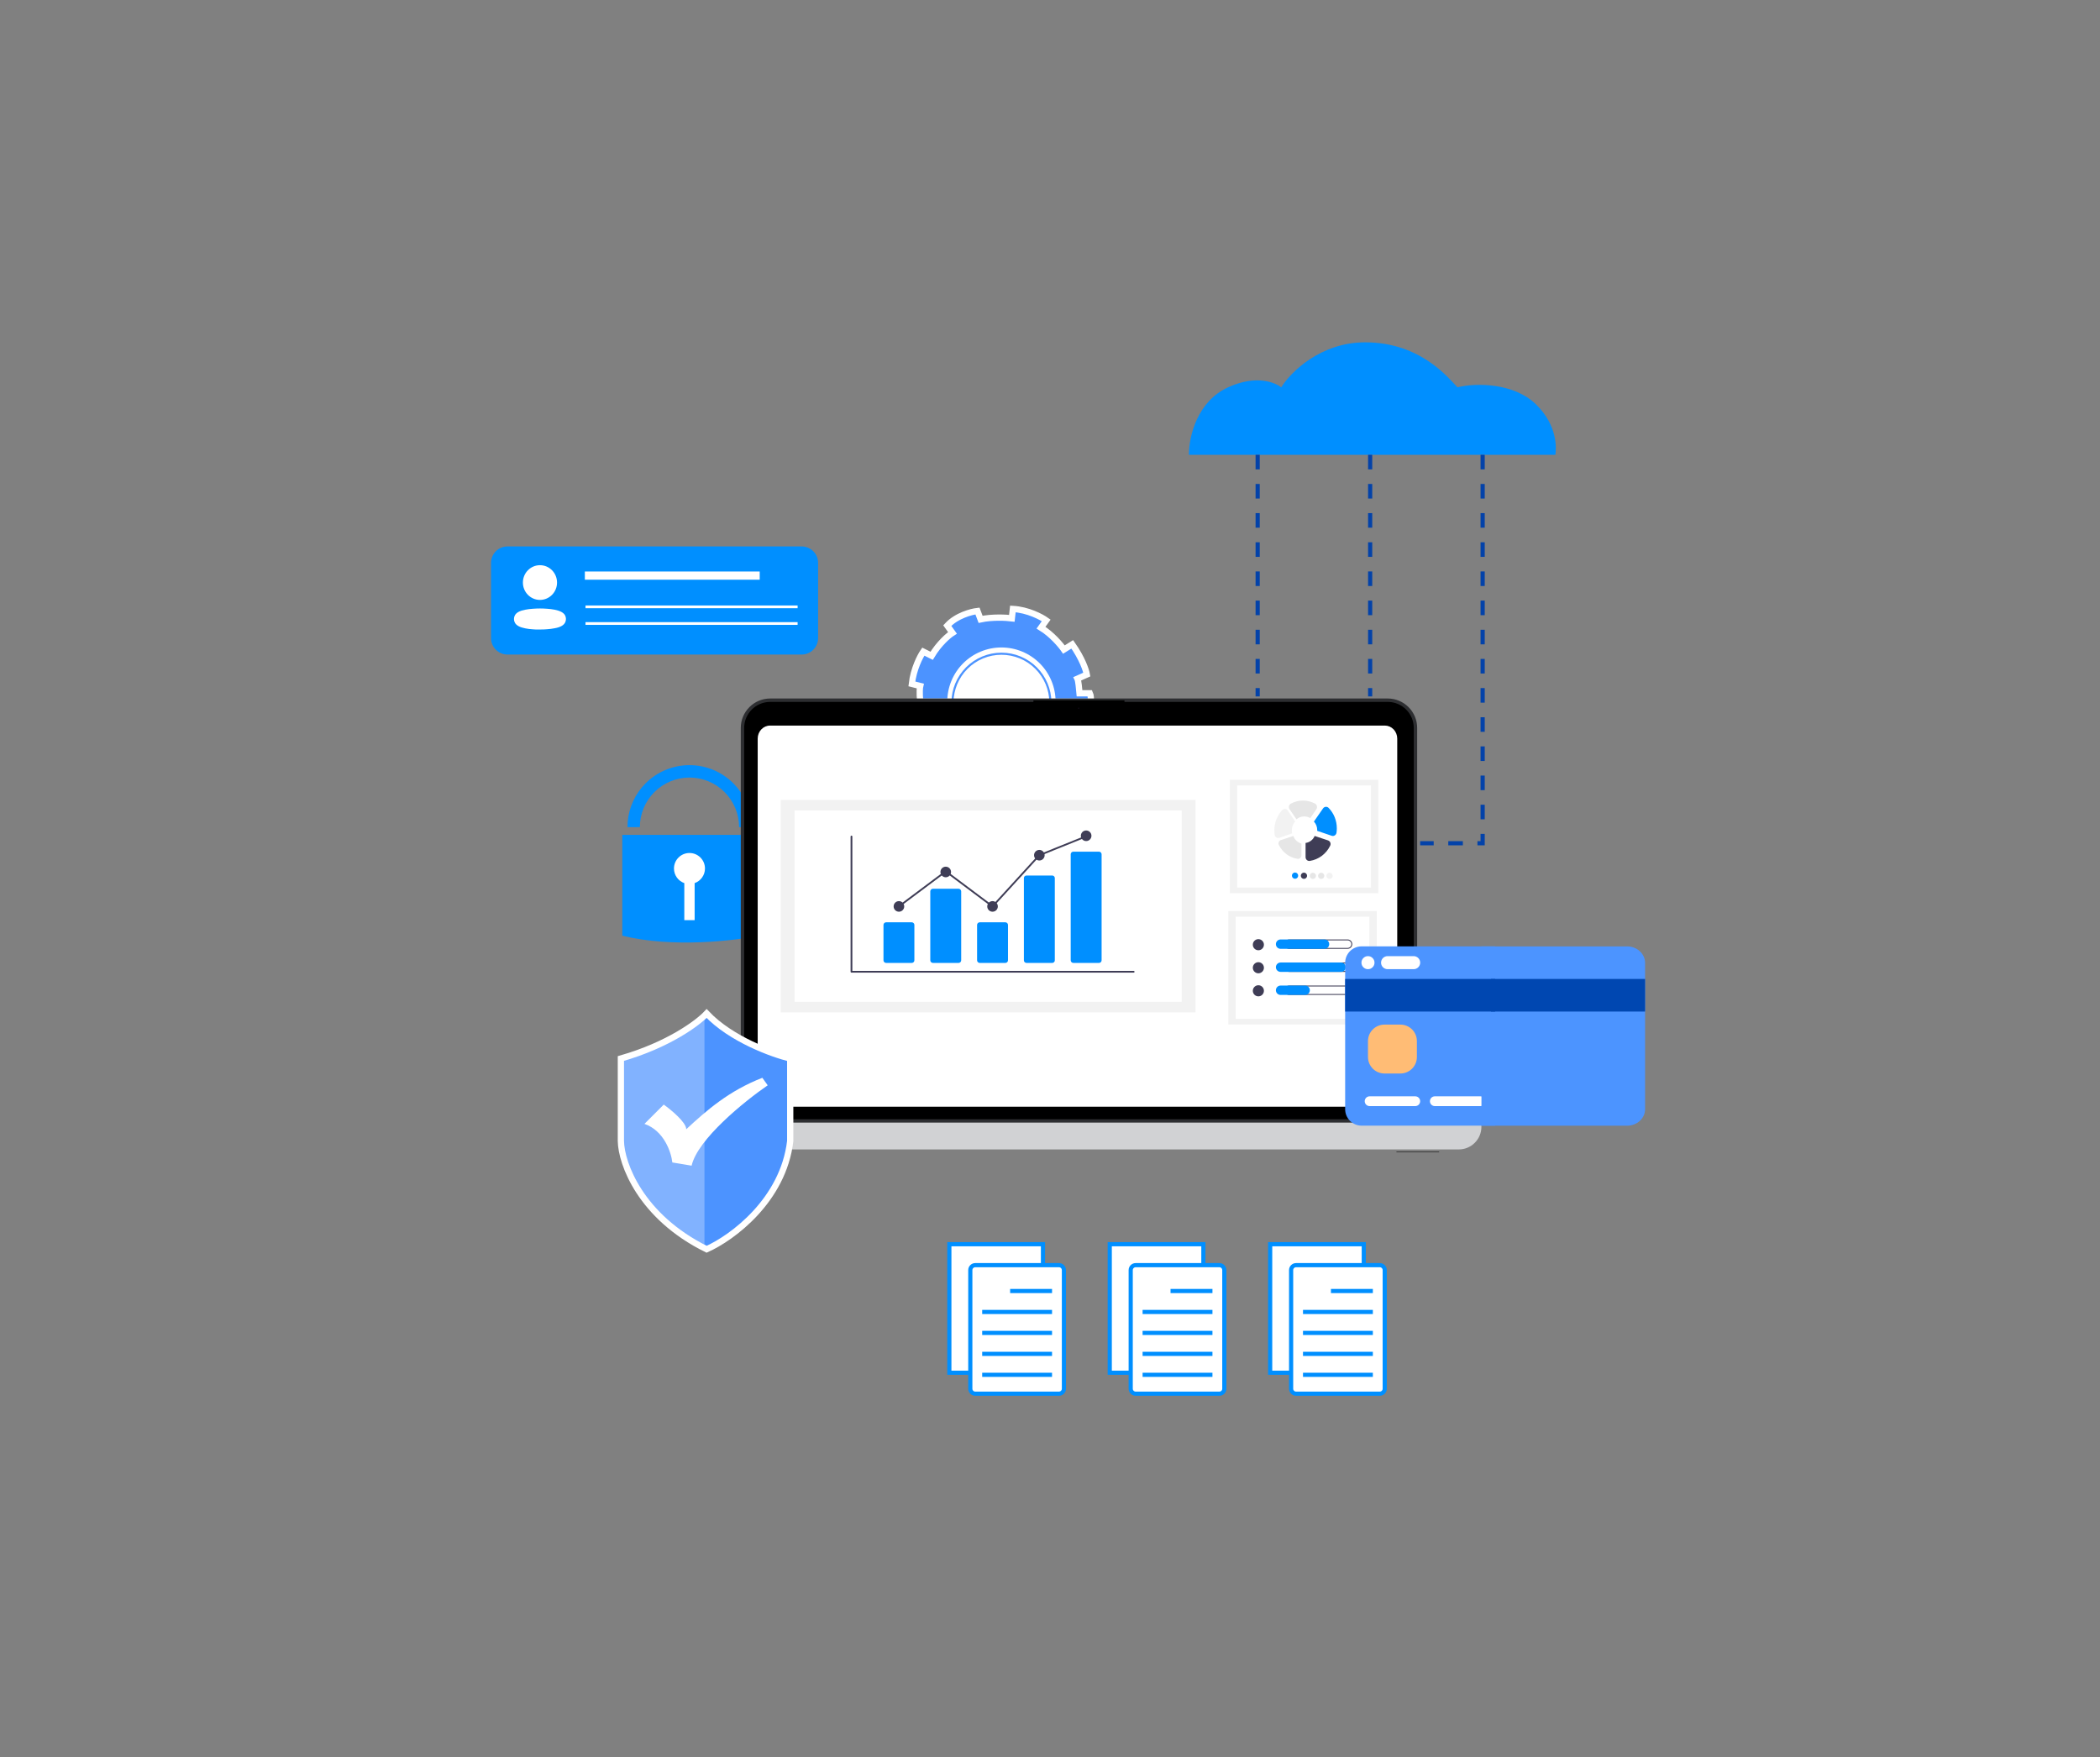 <?xml version="1.0" encoding="UTF-8" standalone="no"?>
<svg
   id="body_1"
   width="625"
   height="523"
   version="1.1"
   xmlns="http://www.w3.org/2000/svg"
   xmlns:svg="http://www.w3.org/2000/svg">
  <rect width="100%" height="100%" fill="#808080" stroke="none"/>
  <defs
     id="defs413" />
  <g
     id="g408"
     transform="translate(8.75,-0.27)">
    <g
       id="g693"
       transform="matrix(0.62,0,0,0.62,118.794,98.448)">
      <path
         d="M 261.246,189.32 231.564,160.361 H 193.67 l -33.472,-32.656"
         stroke="#000000"
         stroke-width="1"
         stroke-linecap="square"
         fill="none"
         stroke-opacity="0"
         id="path2" />
      <path
         d="m 363.527,350.751 29.683,28.959 h 37.893 l 33.472,32.655"
         stroke="#000000"
         stroke-width="1"
         stroke-linecap="square"
         fill="none"
         stroke-opacity="0"
         id="path4" />
      <path
         d="m 363.527,189.32 29.683,-28.959 h 37.893 l 33.472,-32.656"
         stroke="#000000"
         stroke-width="1"
         stroke-linecap="square"
         fill="none"
         stroke-opacity="0"
         id="path6" />
      <path
         d="M 261.246,350.751 231.564,379.71 H 193.67 l -33.472,32.655"
         stroke="#000000"
         stroke-width="1"
         stroke-linecap="square"
         fill="none"
         stroke-opacity="0"
         id="path8" />
      <path
         d="M 283.428,175.765 250.275,143.312 H 193.977 L 160.198,110.247 V 77.181"
         stroke="#000000"
         stroke-width="1"
         fill="none"
         stroke-opacity="0"
         id="path10" />
      <path
         d="m 341.346,364.306 33.153,32.453 h 56.298 l 33.778,33.065 v 33.066"
         stroke="#000000"
         stroke-width="1"
         fill="none"
         stroke-opacity="0"
         id="path12" />
      <path
         d="m 341.346,175.765 33.153,-32.453 h 56.298 l 33.778,-33.065 V 77.181"
         stroke="#000000"
         stroke-width="1"
         fill="none"
         stroke-opacity="0"
         id="path14" />
      <path
         d="m 283.428,364.306 -33.153,32.453 h -56.298 l -33.779,33.065 v 33.066"
         stroke="#000000"
         stroke-width="1"
         fill="none"
         stroke-opacity="0"
         id="path16" />
      <path
         d="m 213.187,55 v 51.14 l 17.868,17.869 h 28.959 l 30.807,30.807"
         stroke="#000000"
         stroke-width="1"
         fill="none"
         stroke-opacity="0"
         id="path18" />
      <path
         d="m 411.586,485.071 v -51.14 l -17.868,-17.869 h -28.959 l -30.808,-30.807"
         stroke="#000000"
         stroke-width="1"
         fill="none"
         stroke-opacity="0"
         id="path20" />
      <path
         d="m 411.586,55 v 51.14 l -17.868,17.869 h -28.959 l -30.808,30.807"
         stroke="#000000"
         stroke-width="1"
         fill="none"
         stroke-opacity="0"
         id="path22" />
      <path
         d="m 213.187,485.071 v -51.14 l 17.868,-17.869 h 28.959 l 30.807,-30.807"
         stroke="#000000"
         stroke-width="1"
         fill="none"
         stroke-opacity="0"
         id="path24" />
      <path
         d="m 235.368,56.232 v 43.305 l 18.485,17.078"
         stroke="#000000"
         stroke-width="1"
         fill="none"
         stroke-opacity="0"
         id="path26" />
      <path
         d="M 389.405,483.839 V 440.534 L 370.921,423.456"
         stroke="#000000"
         stroke-width="1"
         fill="none"
         stroke-opacity="0"
         id="path28" />
      <path
         d="M 389.405,56.232 V 99.537 L 370.921,116.615"
         stroke="#000000"
         stroke-width="1"
         fill="none"
         stroke-opacity="0"
         id="path30" />
      <path
         d="m 235.368,483.839 v -43.305 l 18.485,-17.078"
         stroke="#000000"
         stroke-width="1"
         fill="none"
         stroke-opacity="0"
         id="path32" />
      <path
         d="m 274.186,55 v 13.555 l -16.636,16.636 v 20.333 l 41.898,41.898"
         stroke="#000000"
         stroke-width="1"
         fill="none"
         stroke-opacity="0"
         id="path34" />
      <path
         d="M 350.588,485.071 V 471.516 L 367.224,454.88 V 434.547 L 325.326,392.649"
         stroke="#000000"
         stroke-width="1"
         fill="none"
         stroke-opacity="0"
         id="path36" />
      <path
         d="m 350.588,55 v 13.555 l 16.636,16.636 v 20.333 l -41.898,41.898"
         stroke="#000000"
         stroke-width="1"
         fill="none"
         stroke-opacity="0"
         id="path38" />
      <path
         d="M 274.186,485.071 V 471.516 L 257.55,454.88 v -20.333 l 41.898,-41.898"
         stroke="#000000"
         stroke-width="1"
         fill="none"
         stroke-opacity="0"
         id="path40" />
      <path
         d="m 165.128,56.232 13.767,13.555 V 106.14 l 29.411,28.959 h 36.921"
         stroke="#000000"
         stroke-width="1"
         fill="none"
         stroke-opacity="0"
         id="path42" />
      <path
         d="M 459.646,483.839 445.878,470.283 V 433.931 L 416.467,404.972 H 379.546"
         stroke="#000000"
         stroke-width="1"
         fill="none"
         stroke-opacity="0"
         id="path44" />
      <path
         d="M 459.646,56.232 445.878,69.787 V 106.14 l -29.411,28.959 h -36.921"
         stroke="#000000"
         stroke-width="1"
         fill="none"
         stroke-opacity="0"
         id="path46" />
      <path
         d="m 165.128,483.839 13.767,-13.556 v -36.352 l 29.411,-28.959 h 36.921"
         stroke="#000000"
         stroke-width="1"
         fill="none"
         stroke-opacity="0"
         id="path48" />
      <path
         d="m 197.167,56.232 v 50.524 l 20.949,20.949"
         stroke="#000000"
         stroke-width="1"
         fill="none"
         stroke-opacity="0"
         id="path50" />
      <path
         d="M 427.606,483.839 V 433.314 L 406.657,412.365"
         stroke="#000000"
         stroke-width="1"
         fill="none"
         stroke-opacity="0"
         id="path52" />
      <path
         d="m 427.606,56.232 v 50.524 l -20.949,20.949"
         stroke="#000000"
         stroke-width="1"
         fill="none"
         stroke-opacity="0"
         id="path54" />
      <path
         d="m 197.167,483.839 v -50.525 l 20.949,-20.949"
         stroke="#000000"
         stroke-width="1"
         fill="none"
         stroke-opacity="0"
         id="path56" />
      <path
         d="m 298.216,55 v 21.111 l -12.323,12.418 v 11.797 l 18.484,18.628 v 16.144"
         stroke="#000000"
         stroke-width="1"
         fill="none"
         stroke-opacity="0"
         id="path58" />
      <path
         d="m 302.626,490 v -19.826 l -14.269,-13.63 v -26.021 l 24.646,-24.162 v -28.5"
         stroke="#000000"
         stroke-width="1"
         fill="none"
         stroke-opacity="0"
         id="path60" />
      <path
         d="M 321,490.5 V 447 l 9,-13 v -31 l -9,-6 v -19.139"
         stroke="#000000"
         stroke-width="1"
         fill="none"
         stroke-opacity="0"
         id="path62" />
      <path
         d="m 330.255,55 v 55.154 l -18.484,18.591 v 33.465"
         stroke="#000000"
         stroke-width="1"
         fill="none"
         stroke-opacity="0"
         id="path64" />
      <path
         d="m 102.28,55 32.028,31.424 v 39.434 l 33.284,32.656"
         stroke="#000000"
         stroke-width="1"
         fill="none"
         stroke-opacity="0"
         id="path66" />
      <path
         d="M 522.493,485.071 490.465,453.647 V 414.214 L 457.182,381.558"
         stroke="#000000"
         stroke-width="1"
         fill="none"
         stroke-opacity="0"
         id="path68" />
      <path
         d="m 522.493,55 -32.028,31.424 v 39.434 l -33.283,32.656"
         stroke="#000000"
         stroke-width="1"
         fill="none"
         stroke-opacity="0"
         id="path70" />
      <path
         d="m 102.28,485.071 32.028,-31.424 v -39.433 l 33.284,-32.656"
         stroke="#000000"
         stroke-width="1"
         fill="none"
         stroke-opacity="0"
         id="path72" />
      <path
         d="M 144.179,158.513 87.493,101.827 V 55"
         stroke="#000000"
         stroke-width="1"
         fill="none"
         stroke-opacity="0"
         id="path74" />
      <path
         d="m 480.595,381.558 56.685,56.686 v 46.827"
         stroke="#000000"
         stroke-width="1"
         fill="none"
         stroke-opacity="0"
         id="path76" />
      <path
         d="M 480.595,158.513 537.28,101.827 V 55"
         stroke="#000000"
         stroke-width="1"
         fill="none"
         stroke-opacity="0"
         id="path78" />
      <path
         d="m 144.179,381.558 -56.686,56.686 v 46.827"
         stroke="#000000"
         stroke-width="1"
         fill="none"
         stroke-opacity="0"
         id="path80" />
      <path
         d="M 183.612,169.603 H 113.824 L 60.383,117.847"
         stroke="#000000"
         stroke-width="1"
         fill="none"
         stroke-opacity="0"
         id="path82" />
      <path
         d="m 441.161,370.467 h 69.788 l 53.442,51.757"
         stroke="#000000"
         stroke-width="1"
         fill="none"
         stroke-opacity="0"
         id="path84" />
      <path
         d="m 441.161,169.603 h 69.788 l 53.442,-51.756"
         stroke="#000000"
         stroke-width="1"
         fill="none"
         stroke-opacity="0"
         id="path86" />
      <path
         d="M 183.612,370.467 H 113.824 L 60.383,422.224"
         stroke="#000000"
         stroke-width="1"
         fill="none"
         stroke-opacity="0"
         id="path88" />
      <path
         d="M 242.762,199.178 223.933,180.861 H 91.504 L 40.666,131.402"
         stroke="#000000"
         stroke-width="1"
         fill="none"
         stroke-opacity="0"
         id="path90" />
      <path
         d="m 382.011,340.892 18.829,18.318 h 132.43 l 50.837,49.459"
         stroke="#000000"
         stroke-width="1"
         fill="none"
         stroke-opacity="0"
         id="path92" />
      <path
         d="m 382.011,199.178 18.829,-18.317 h 132.43 l 50.837,-49.459"
         stroke="#000000"
         stroke-width="1"
         fill="none"
         stroke-opacity="0"
         id="path94" />
      <path
         d="M 242.762,340.892 223.933,359.21 H 91.504 L 40.666,408.669"
         stroke="#000000"
         stroke-width="1"
         fill="none"
         stroke-opacity="0"
         id="path96" />
      <path
         d="m 224.277,210.269 -3.162,-3.174 H 207.203 L 189.497,189.32 h -13.279"
         stroke="#000000"
         stroke-width="1"
         fill="none"
         stroke-opacity="0"
         id="path98" />
      <path
         d="m 400.496,329.802 3.162,3.174 h 13.912 l 17.706,17.775 h 13.28"
         stroke="#000000"
         stroke-width="1"
         fill="none"
         stroke-opacity="0"
         id="path100" />
      <path
         d="m 400.496,210.269 3.162,-3.174 h 13.912 l 17.706,-17.775 h 13.28"
         stroke="#000000"
         stroke-width="1"
         fill="none"
         stroke-opacity="0"
         id="path102" />
      <path
         d="m 224.277,329.802 -3.162,3.174 h -13.912 l -17.706,17.775 h -13.279"
         stroke="#000000"
         stroke-width="1"
         fill="none"
         stroke-opacity="0"
         id="path104" />
      <path
         d="m 105.978,186.856 h 51.171 l 33.699,33.271 h 12.481"
         stroke="#000000"
         stroke-width="1"
         fill="none"
         stroke-opacity="0"
         id="path106" />
      <path
         d="M 518.796,353.215 H 467.624 L 433.926,319.943 H 421.445"
         stroke="#000000"
         stroke-width="1"
         fill="none"
         stroke-opacity="0"
         id="path108" />
      <path
         d="m 518.796,186.856 h -51.172 l -33.698,33.271 h -12.481"
         stroke="#000000"
         stroke-width="1"
         fill="none"
         stroke-opacity="0"
         id="path110" />
      <path
         d="m 105.978,353.215 h 51.171 l 33.699,-33.272 h 12.481"
         stroke="#000000"
         stroke-width="1"
         fill="none"
         stroke-opacity="0"
         id="path112" />
      <path
         d="M 215.652,236.147 H 188.105 L 148.664,197.089 H 82.302 L 20.949,136.331"
         stroke="#000000"
         stroke-width="1"
         fill="none"
         stroke-opacity="0"
         id="path114" />
      <path
         d="m 409.122,303.924 h 27.546 l 39.441,39.058 h 66.362 l 61.353,60.757"
         stroke="#000000"
         stroke-width="1"
         fill="none"
         stroke-opacity="0"
         id="path116" />
      <path
         d="m 409.122,236.147 h 27.546 l 39.441,-39.058 h 66.362 l 61.353,-60.758"
         stroke="#000000"
         stroke-width="1"
         fill="none"
         stroke-opacity="0"
         id="path118" />
      <path
         d="m 215.652,303.924 h -27.547 l -39.441,39.058 H 82.302 l -61.353,60.757"
         stroke="#000000"
         stroke-width="1"
         fill="none"
         stroke-opacity="0"
         id="path120" />
      <path
         d="M 215.651,252.167 H 167.425 L 124.836,210.269 H 25.878"
         stroke="#000000"
         stroke-width="1"
         fill="none"
         stroke-opacity="0"
         id="path122" />
      <path
         d="m 409.122,287.904 h 48.226 l 42.59,41.898 h 98.958"
         stroke="#000000"
         stroke-width="1"
         fill="none"
         stroke-opacity="0"
         id="path124" />
      <path
         d="m 409.122,252.167 h 48.226 l 42.59,-41.898 h 98.958"
         stroke="#000000"
         stroke-width="1"
         fill="none"
         stroke-opacity="0"
         id="path126" />
      <path
         d="m 215.651,287.904 h -48.226 l -42.589,41.898 H 25.878"
         stroke="#000000"
         stroke-width="1"
         fill="none"
         stroke-opacity="0"
         id="path128" />
      <path
         d="M 215.652,263.258 H 160.485 L 142.932,246.006 H 72.093 L 50.778,225.057 H 0"
         stroke="#000000"
         stroke-width="1"
         fill="none"
         stroke-opacity="0"
         id="path130" />
      <path
         d="m 409.122,276.813 h 55.167 l 17.553,17.252 h 70.839 l 21.314,20.949 h 50.778"
         stroke="#000000"
         stroke-width="1"
         fill="none"
         stroke-opacity="0"
         id="path132" />
      <path
         d="m 409.122,263.258 h 55.167 l 17.553,-17.252 h 70.839 l 21.314,-20.949 h 50.778"
         stroke="#000000"
         stroke-width="1"
         fill="none"
         stroke-opacity="0"
         id="path134" />
      <path
         d="m 215.652,276.813 h -55.167 l -17.553,17.252 H 72.093 L 50.778,315.014 H 0"
         stroke="#000000"
         stroke-width="1"
         fill="none"
         stroke-opacity="0"
         id="path136" />
      <path
         d="M 139.25,257.096 H 69.558 L 49.646,237.38 H 13.556"
         stroke="#000000"
         stroke-width="1"
         fill="none"
         stroke-opacity="0"
         id="path138" />
      <path
         d="m 485.524,282.975 h 69.691 l 19.912,19.716 h 36.091"
         stroke="#000000"
         stroke-width="1"
         fill="none"
         stroke-opacity="0"
         id="path140" />
      <path
         d="m 485.524,257.096 h 69.691 l 19.912,-19.716 h 36.091"
         stroke="#000000"
         stroke-width="1"
         fill="none"
         stroke-opacity="0"
         id="path142" />
      <path
         d="M 139.25,282.975 H 69.558 L 49.646,302.691 H 13.556"
         stroke="#000000"
         stroke-width="1"
         fill="none"
         stroke-opacity="0"
         id="path144" />
      <path
         d="M 215.652,270.652 H 18.484"
         stroke="#000000"
         stroke-width="1"
         fill="none"
         stroke-opacity="0"
         id="path146" />
      <path
         d="M 409.122,269.419 H 606.289"
         stroke="#000000"
         stroke-width="1"
         fill="none"
         stroke-opacity="0"
         id="path148" />
      <g
         id="g154">
        <path
           d="m 311.5,167.5 c 0.4,0.8 0.833,5 1,7 v 0 h 5 c 0.4,0.8 0.5,3 0.5,4 v 0 h -5 -77 c -0.4,-4.4 -0.167,-6.833 0,-7.5 v 0 l -4,-1 c 0.8,-7.2 4,-13.333 5.5,-15.5 v 0 l 4,2 c 3.6,-6 8.167,-9.833 10,-11 v 0 L 249,142 c 4.4,-4.8 11.5,-6.667 14.5,-7 v 0 l 1.5,4 c 5.6,-1.2 12.333,-0.833 15,-0.5 v 0 l 0.5,-4.5 c 7.2,0.4 13.667,3.833 16,5.5 v 0 L 294,143 c 5.2,3.2 9.5,8.333 11,10.5 v 0 l 4,-2.5 c 4.8,6.8 6.667,12.5 7,14.5 v 0 z"
           stroke="none"
           fill="#4c93ff"
           fill-rule="nonzero"
           id="path150" />
        <path
           d="m 311.5,167.5 c 0.4,0.8 0.833,5 1,7 v 0 h 5 c 0.4,0.8 0.5,3 0.5,4 v 0 h -5 -77 c -0.4,-4.4 -0.167,-6.833 0,-7.5 v 0 l -4,-1 c 0.8,-7.2 4,-13.333 5.5,-15.5 v 0 l 4,2 c 3.6,-6 8.167,-9.833 10,-11 v 0 L 249,142 c 4.4,-4.8 11.5,-6.667 14.5,-7 v 0 l 1.5,4 c 5.6,-1.2 12.333,-0.833 15,-0.5 v 0 l 0.5,-4.5 c 7.2,0.4 13.667,3.833 16,5.5 v 0 L 294,143 c 5.2,3.2 9.5,8.333 11,10.5 v 0 l 4,-2.5 c 4.8,6.8 6.667,12.5 7,14.5 v 0 z"
           stroke="#ffffff"
           stroke-width="3"
           fill="none"
           id="path152" />
      </g>
      <path
         d="m 301,178.5 c 0,-3.414 -0.673,-6.795 -1.979,-9.95 -1.307,-3.154 -3.222,-6.02 -5.636,-8.435 -2.415,-2.414 -5.281,-4.329 -8.435,-5.636 -3.155,-1.306 -6.536,-1.979 -9.95,-1.979 -3.414,0 -6.795,0.673 -9.95,1.979 -3.154,1.307 -6.02,3.222 -8.435,5.636 -2.414,2.415 -4.329,5.281 -5.636,8.435 -1.306,3.155 -1.979,6.536 -1.979,9.95 v 0 h 26 z"
         stroke="none"
         fill="#ffffff"
         fill-rule="nonzero"
         id="path156" />
      <path
         d="m 298.495,178.5 c -0.062,-2.916 -0.667,-5.796 -1.784,-8.493 -1.181,-2.851 -2.912,-5.442 -5.094,-7.624 -2.182,-2.182 -4.773,-3.913 -7.624,-5.094 -2.851,-1.181 -5.907,-1.789 -8.993,-1.789 -3.086,0 -6.142,0.608 -8.993,1.789 -2.851,1.181 -5.442,2.912 -7.624,5.094 -2.182,2.182 -3.913,4.773 -5.094,7.624 -1.117,2.697 -1.722,5.577 -1.784,8.493 v 0 H 275 Z"
         stroke="#4c93ff"
         stroke-width="1"
         fill="none"
         id="path158" />
      <g
         id="g166">
        <path
           d="M 158.745,242.493 H 93 v 48.378 c 23.817,5.954 53.754,2.481 65.745,0 v 0 z"
           stroke="none"
           fill="#008fff"
           fill-rule="nonzero"
           id="path160" />
        <path
           d="m 154.919,236.29 c -0.584,-6.987 -3.62,-13.575 -8.616,-18.57 -5.583,-5.583 -13.155,-8.72 -21.051,-8.72 -7.896,0 -15.469,3.137 -21.052,8.72 -4.995,4.995 -8.032,11.583 -8.616,18.57 -0.069,0.822 -0.103,1.65 -0.103,2.481 v 0 h 5.955 c 0,-6.316 2.509,-12.374 6.976,-16.841 4.466,-4.466 10.524,-6.976 16.841,-6.976 6.316,0 12.374,2.51 16.841,6.976 4.466,4.467 6.976,10.525 6.976,16.841 v 0 h 5.954 c 0,-0.831 -0.035,-1.659 -0.104,-2.481 z"
           stroke="none"
           fill="#008fff"
           fill-rule="nonzero"
           id="path162" />
        <path
           d="m 127.733,265.638 c 2.891,-1.022 4.962,-3.779 4.962,-7.019 0,-4.111 -3.332,-7.443 -7.443,-7.443 -4.11,0 -7.442,3.332 -7.442,7.443 0,3.24 2.071,5.997 4.962,7.019 v 0 17.79 h 4.961 z"
           stroke="none"
           fill="#ffffff"
           fill-rule="nonzero"
           id="path164" />
      </g>
      <path
         d="m 149.711,191.793 c 0,-8.261 6.698,-14.958 14.959,-14.958 v 0 h 295.107 c 8.261,0 14.958,6.697 14.958,14.958 v 0 188.037 H 149.711 Z"
         stroke="#000000"
         stroke-width="1.632"
         fill="none"
         stroke-opacity="0"
         id="path168" />
      <path
         d="m 164.02,177.818 h 296.405 c 7.36,0 13.326,5.967 13.326,13.327 v 0 188.685 H 150.694 V 191.145 c 0,-7.36 5.966,-13.327 13.326,-13.327 z"
         stroke="#2d2e31"
         stroke-width="1.632"
         fill="#000000"
         fill-rule="nonzero"
         id="path170" />
      <path
         d="m 290.349,177.895 v 3.275 h 3.833 c 0.901,0 1.632,0.731 1.632,1.632 v 0 2.239 c 0,0.822 0.719,1.488 1.607,1.488 v 0 h 30.218 c 0.888,0 1.608,-0.666 1.608,-1.488 v 0 -2.239 c 0,-0.901 0.73,-1.632 1.632,-1.632 v 0 h 3.19 v -3.275 z"
         stroke="none"
         fill="#000000"
         fill-rule="nonzero"
         id="path172" />
      <path
         transform="rotate(180,312.082,181.947)"
         d="m 310.601,181.947 c 0,-0.758 0.663,-1.372 1.481,-1.372 0.818,0 1.481,0.614 1.481,1.372 0,0.758 -0.663,1.372 -1.481,1.372 -0.818,0 -1.481,-0.614 -1.481,-1.372"
         stroke="none"
         fill="none"
         id="path174" />
      <path
         d="m 311.245,181.915 c 0,-0.411 0.36,-0.744 0.804,-0.744 0.444,0 0.804,0.333 0.804,0.744 0,0.411 -0.36,0.744 -0.804,0.744 -0.444,0 -0.804,-0.333 -0.804,-0.744"
         stroke="none"
         fill="none"
         id="path176" />
      <g
         id="g180">
        <path
           d="m 312.05,181.468 c -0.128,0 -0.251,0.063 -0.341,0.175 -0.091,0.111 -0.142,0.263 -0.142,0.421 0,0.158 0.051,0.309 0.142,0.421 0.09,0.112 0.213,0.174 0.341,0.174 v 0 -0.595 z"
           stroke="none"
           fill="none"
           id="path178" />
      </g>
      <g
         id="g184">
        <path
           d="m 311.885,181.617 c 0,-0.082 0.072,-0.149 0.161,-0.149 0.089,0 0.161,0.067 0.161,0.149 0,0.082 -0.072,0.149 -0.161,0.149 -0.089,0 -0.161,-0.067 -0.161,-0.149"
           stroke="none"
           fill="#50326d"
           fill-rule="nonzero"
           id="path182" />
      </g>
      <g
         id="g188">
        <path
           d="m 312.209,182.659 c 0.17,0 0.334,-0.063 0.454,-0.174 0.121,-0.112 0.189,-0.264 0.189,-0.421 0,-0.158 -0.068,-0.31 -0.189,-0.422 -0.12,-0.111 -0.284,-0.174 -0.454,-0.174 v 0 0.596 z"
           stroke="none"
           fill="none"
           id="path186" />
      </g>
      <g
         id="g192">
        <path
           d="m 311.886,182.213 c 0,-0.082 0.144,-0.149 0.321,-0.149 0.178,0 0.321,0.067 0.321,0.149 0,0.082 -0.144,0.149 -0.321,0.149 -0.178,0 -0.321,-0.067 -0.321,-0.149"
           stroke="none"
           fill="none"
           id="path190" />
      </g>
      <path
         d="m 150.83,372.93 h 322.759 v 7.715 H 150.83 Z"
         stroke="none"
         fill="none"
         id="path194" />
      <g
         id="g200">
        <path
           d="m 119,380.645 h 386.41 v 1.98 c 0,6.009 -4.87,10.879 -10.879,10.879 v 0 H 129.879 c -6.008,0 -10.879,-4.87 -10.879,-10.879 v 0 z"
           stroke="none"
           fill="#d1d2d4"
           fill-rule="nonzero"
           id="path196" />
        <path
           d="m 119,380.645 h 386.41 v 1.98 c 0,6.009 -4.87,10.879 -10.879,10.879 v 0 H 129.879 c -6.008,0 -10.879,-4.87 -10.879,-10.879 v 0 z"
           stroke="none"
           fill="none"
           id="path198" />
      </g>
      <path
         d="m 282.31,380.646 h 29.897 v 4.5 H 286.81 c -2.485,0 -4.5,-2.015 -4.5,-4.5 z"
         stroke="none"
         fill="none"
         id="path202" />
      <path
         d="m 282.31,380.646 h 29.897 v 4.5 H 286.81 c -2.485,0 -4.5,-2.015 -4.5,-4.5 z"
         stroke="none"
         fill="none"
         id="path204" />
      <path
         d="m 342.102,380.646 h -29.897 v 4.5 h 25.396 c 2.486,0 4.501,-2.015 4.501,-4.5 z"
         stroke="none"
         fill="none"
         id="path206" />
      <path
         d="m 342.102,380.646 h -29.897 v 4.5 h 25.396 c 2.486,0 4.501,-2.015 4.501,-4.5 z"
         stroke="none"
         fill="none"
         id="path208" />
      <path
         d="m 464.58,394.469 -0.965,-0.964 h 22.343 l -0.965,0.964 z"
         stroke="none"
         fill="none"
         id="path210" />
      <path
         d="m 464.579,394.63 c 0,-0.089 0.072,-0.161 0.161,-0.161 v 0 h 20.253 c 0.089,0 0.161,0.072 0.161,0.161 0,0.089 -0.072,0.161 -0.161,0.161 v 0 h -20.253 c -0.089,0 -0.161,-0.072 -0.161,-0.161 z"
         stroke="none"
         fill="#2a2a2a"
         fill-rule="nonzero"
         id="path212" />
      <path
         d="m 464.901,394.791 h 19.932 l -0.33,0.486 c -0.203,0.299 -0.54,0.478 -0.901,0.478 v 0 h -17.47 c -0.361,0 -0.698,-0.179 -0.901,-0.478 v 0 z"
         stroke="none"
         fill="none"
         id="path214" />
      <path
         d="m 139.252,394.469 -0.965,-0.964 h 22.342 l -0.964,0.964 z"
         stroke="none"
         fill="none"
         id="path216" />
      <path
         d="m 139.251,394.63 c 0,-0.089 0.072,-0.161 0.161,-0.161 v 0 h 19.931 c 0.089,0 0.161,0.072 0.161,0.161 0,0.089 -0.072,0.161 -0.161,0.161 v 0 h -19.931 c -0.089,0 -0.161,-0.072 -0.161,-0.161 z"
         stroke="none"
         fill="#2a2a2a"
         fill-rule="nonzero"
         id="path218" />
      <path
         d="m 139.573,394.791 h 19.61 l -0.32,0.48 c -0.202,0.302 -0.541,0.484 -0.905,0.484 v 0 h -17.16 c -0.363,0 -0.703,-0.182 -0.905,-0.484 v 0 z"
         stroke="none"
         fill="none"
         id="path220" />
      <path
         d="m 119,380.645 h 386.41 v 1.98 c 0,6.009 -4.87,10.879 -10.879,10.879 v 0 H 129.879 c -6.008,0 -10.879,-4.87 -10.879,-10.879 v 0 z"
         stroke="none"
         fill="none"
         id="path222" />
      <g
         id="g238">
        <path
           d="m 250,439 h 44.942 v 56.001 c 0,3.151 -2.555,5.706 -5.706,5.706 v 0 H 250 Z"
           stroke="#008fff"
           stroke-width="2"
           fill="#ffffff"
           fill-rule="nonzero"
           id="path224" />
        <path
           d="m 260.058,451.437 c 0,-1.313 1.065,-2.378 2.378,-2.378 v 0 h 40.186 c 1.313,0 2.378,1.065 2.378,2.378 v 0 56.951 c 0,1.313 -1.065,2.378 -2.378,2.378 v 0 h -40.186 c -1.313,0 -2.378,-1.065 -2.378,-2.378 v 0 z"
           stroke="#008fff"
           stroke-width="2"
           fill="#ffffff"
           fill-rule="nonzero"
           id="path226" />
        <path
           d="m 279.177,461.471 h 20.118"
           stroke="#008fff"
           stroke-width="2"
           fill="none"
           id="path228" />
        <path
           d="m 265.765,471.53 h 33.53"
           stroke="#008fff"
           stroke-width="2"
           fill="none"
           id="path230" />
        <path
           d="m 265.765,481.589 h 33.53"
           stroke="#008fff"
           stroke-width="2"
           fill="none"
           id="path232" />
        <path
           d="m 265.765,491.648 h 33.53"
           stroke="#008fff"
           stroke-width="2"
           fill="none"
           id="path234" />
        <path
           d="m 265.765,501.707 h 33.53"
           stroke="#008fff"
           stroke-width="2"
           fill="none"
           id="path236" />
      </g>
      <g
         id="g254">
        <path
           d="m 327,439 h 44.942 v 56.001 c 0,3.151 -2.555,5.706 -5.706,5.706 v 0 H 327 Z"
           stroke="#008fff"
           stroke-width="2"
           fill="#ffffff"
           fill-rule="nonzero"
           id="path240" />
        <path
           d="m 337.058,451.437 c 0,-1.313 1.065,-2.378 2.378,-2.378 v 0 h 40.186 c 1.313,0 2.378,1.065 2.378,2.378 v 0 56.951 c 0,1.313 -1.065,2.378 -2.378,2.378 v 0 h -40.186 c -1.313,0 -2.378,-1.065 -2.378,-2.378 v 0 z"
           stroke="#008fff"
           stroke-width="2"
           fill="#ffffff"
           fill-rule="nonzero"
           id="path242" />
        <path
           d="m 356.177,461.471 h 20.118"
           stroke="#008fff"
           stroke-width="2"
           fill="none"
           id="path244" />
        <path
           d="m 342.765,471.53 h 33.53"
           stroke="#008fff"
           stroke-width="2"
           fill="none"
           id="path246" />
        <path
           d="m 342.765,481.589 h 33.53"
           stroke="#008fff"
           stroke-width="2"
           fill="none"
           id="path248" />
        <path
           d="m 342.765,491.648 h 33.53"
           stroke="#008fff"
           stroke-width="2"
           fill="none"
           id="path250" />
        <path
           d="m 342.765,501.707 h 33.53"
           stroke="#008fff"
           stroke-width="2"
           fill="none"
           id="path252" />
      </g>
      <g
         id="g270">
        <path
           d="m 404,439 h 44.942 v 56.001 c 0,3.151 -2.555,5.706 -5.706,5.706 v 0 H 404 Z"
           stroke="#008fff"
           stroke-width="2"
           fill="#ffffff"
           fill-rule="nonzero"
           id="path256" />
        <path
           d="m 414.058,451.437 c 0,-1.313 1.065,-2.378 2.378,-2.378 v 0 h 40.186 c 1.313,0 2.378,1.065 2.378,2.378 v 0 56.951 c 0,1.313 -1.065,2.378 -2.378,2.378 v 0 h -40.186 c -1.313,0 -2.378,-1.065 -2.378,-2.378 v 0 z"
           stroke="#008fff"
           stroke-width="2"
           fill="#ffffff"
           fill-rule="nonzero"
           id="path258" />
        <path
           d="m 433.177,461.471 h 20.118"
           stroke="#008fff"
           stroke-width="2"
           fill="none"
           id="path260" />
        <path
           d="m 419.765,471.53 h 33.53"
           stroke="#008fff"
           stroke-width="2"
           fill="none"
           id="path262" />
        <path
           d="m 419.765,481.589 h 33.53"
           stroke="#008fff"
           stroke-width="2"
           fill="none"
           id="path264" />
        <path
           d="m 419.765,491.648 h 33.53"
           stroke="#008fff"
           stroke-width="2"
           fill="none"
           id="path266" />
        <path
           d="m 419.765,501.707 h 33.53"
           stroke="#008fff"
           stroke-width="2"
           fill="none"
           id="path268" />
      </g>
      <g
         id="g286">
        <path
           d="m 365,60 h 175.922 c 0.447,-3.15 1.127,-14.094 -9.401,-24.3 C 521,25.5 502.873,25.35 493.92,27.6 489.891,23.55 476.462,6 449.604,6 428.117,6 413.793,20.4 409.316,27.6 407.078,25.8 398.041,21.093 383.801,27.6 369.029,34.35 365,51 365,60 Z"
           stroke="none"
           fill="#008fff"
           fill-rule="nonzero"
           id="path272" />
        <g
           id="g276">
          <path
             d="M 398,60 V 176"
             stroke="#0342a9"
             stroke-width="2"
             stroke-dasharray="7, 7"
             fill="none"
             id="path274" />
        </g>
        <g
           id="g280">
          <path
             d="M 452,60 V 176"
             stroke="#0342a9"
             stroke-width="2"
             stroke-dasharray="7, 7"
             fill="none"
             id="path278" />
        </g>
        <g
           id="g284">
          <path
             d="M 506,60 V 246.5 H 476"
             stroke="#0342a9"
             stroke-width="2"
             stroke-dasharray="7, 7"
             fill="none"
             id="path282" />
        </g>
      </g>
      <g
         id="g298">
        <path
           d="M 30,111.883 C 30,107.529 33.529,104 37.883,104 v 0 h 141.234 c 4.354,0 7.883,3.529 7.883,7.883 v 0 36.13 c 0,4.354 -3.529,7.883 -7.883,7.883 v 0 H 37.883 C 33.529,155.895 30,152.366 30,148.013 v 0 z"
           stroke="none"
           fill="#008fff"
           fill-rule="nonzero"
           id="path288" />
        <path
           d="m 50.124,133.917 c 2.246,-0.179 4.503,-0.179 6.749,0 1.223,0.071 2.44,0.222 3.644,0.453 2.605,0.522 4.306,1.374 5.035,2.747 0.547,1.072 0.547,2.348 0,3.42 -0.729,1.373 -2.362,2.28 -5.061,2.747 -1.203,0.24 -2.42,0.396 -3.644,0.467 -1.134,0.123 -2.268,0.123 -3.415,0.123 v 0 h -2.065 c -0.432,-0.054 -0.85,-0.082 -1.255,-0.082 -1.224,-0.062 -2.442,-0.214 -3.644,-0.453 -2.605,-0.495 -4.306,-1.374 -5.035,-2.747 -0.281,-0.532 -0.43,-1.126 -0.432,-1.731 -0.006,-0.607 0.138,-1.207 0.418,-1.744 0.715,-1.373 2.416,-2.266 5.048,-2.747 1.208,-0.234 2.43,-0.386 3.658,-0.453 z M 53.485,113 c 4.525,0 8.193,3.732 8.193,8.337 0,4.604 -3.668,8.336 -8.193,8.336 -4.525,0 -8.193,-3.732 -8.193,-8.336 0,-4.605 3.668,-8.337 8.193,-8.337 z"
           stroke="none"
           fill="#ffffff"
           fill-rule="nonzero"
           id="path290" />
        <path
           d="m 77,118 h 80"
           stroke="#ffffff"
           stroke-width="3.941"
           stroke-linecap="square"
           fill="none"
           id="path292" />
        <path
           d="M 76,133 H 176.506"
           stroke="#ffffff"
           stroke-width="1.314"
           stroke-linecap="square"
           fill="none"
           id="path294" />
        <path
           d="M 76,141 H 176.506"
           stroke="#ffffff"
           stroke-width="1.314"
           stroke-linecap="square"
           fill="none"
           id="path296" />
      </g>
      <path
         d="M 459.074,373 H 163.926 c -1.571,-0.002 -3.078,-0.66 -4.188,-1.831 -1.111,-1.17 -1.736,-2.757 -1.738,-4.412 v 0 -170.513 c 0.002,-1.656 0.627,-3.243 1.738,-4.413 1.11,-1.171 2.617,-1.829 4.188,-1.831 v 0 h 295.148 c 1.571,0.002 3.078,0.66 4.188,1.831 1.111,1.17 1.736,2.757 1.738,4.413 v 0 170.513 c -0.002,1.655 -0.627,3.242 -1.738,4.412 -1.11,1.171 -2.617,1.829 -4.188,1.831 z"
         stroke="none"
         fill="#ffffff"
         fill-rule="nonzero"
         id="path300" />
      <path
         d="m 455.923,216.04 h -71.262 v 54.442 h 71.262 z"
         stroke="none"
         fill="#f2f2f2"
         fill-rule="nonzero"
         id="path302" />
      <path
         d="m 452.382,218.745 h -64.18 v 49.032 h 64.18 z"
         stroke="none"
         fill="#ffffff"
         fill-rule="nonzero"
         id="path304" />
      <path
         d="m 414.39,240.387 c -0.002,-1.621 0.574,-3.182 1.61,-4.36 v 0 l -3.554,-5.258 c -0.146,-0.217 -0.334,-0.397 -0.551,-0.529 -0.217,-0.131 -0.458,-0.211 -0.706,-0.233 -0.248,-0.023 -0.498,0.012 -0.732,0.103 -0.234,0.091 -0.448,0.234 -0.626,0.422 -1.217,1.275 -2.183,2.801 -2.842,4.486 -0.658,1.685 -0.994,3.496 -0.989,5.323 0,0.69 0.048,1.38 0.143,2.062 0.038,0.27 0.129,0.528 0.269,0.756 0.14,0.228 0.324,0.42 0.54,0.563 0.213,0.142 0.453,0.233 0.702,0.265 0.249,0.032 0.502,0.005 0.74,-0.078 v 0 l 6.137,-2.144 c -0.094,-0.452 -0.141,-0.914 -0.141,-1.378 z"
         stroke="none"
         fill="#f2f2f2"
         fill-rule="nonzero"
         id="path306" />
      <path
         d="m 415.13,243 -6.002,1.985 c -0.222,0.073 -0.426,0.194 -0.599,0.354 -0.172,0.161 -0.308,0.357 -0.399,0.576 -0.092,0.218 -0.136,0.455 -0.129,0.692 0.006,0.238 0.062,0.471 0.165,0.685 0.855,1.765 2.115,3.294 3.673,4.459 1.559,1.164 3.37,1.929 5.281,2.23 0.233,0.036 0.471,0.021 0.697,-0.045 0.226,-0.066 0.436,-0.181 0.615,-0.337 0.178,-0.156 0.321,-0.349 0.419,-0.566 0.098,-0.217 0.149,-0.454 0.149,-0.693 v 0 -5.706 c -0.889,-0.235 -1.707,-0.689 -2.382,-1.323 -0.675,-0.634 -1.186,-1.428 -1.488,-2.311 z"
         stroke="none"
         fill="#e6e6e6"
         fill-rule="nonzero"
         id="path308" />
      <path
         d="m 432.86,246.154 c -0.099,-0.241 -0.248,-0.457 -0.436,-0.634 -0.189,-0.176 -0.412,-0.31 -0.655,-0.391 v 0 L 425.354,243 c -0.375,0.9 -0.974,1.683 -1.738,2.272 -0.764,0.588 -1.666,0.962 -2.616,1.082 v 0 6.828 c 0,0.262 0.056,0.521 0.163,0.76 0.107,0.238 0.264,0.449 0.458,0.62 0.195,0.171 0.424,0.296 0.67,0.368 0.247,0.072 0.506,0.089 0.76,0.049 2.084,-0.33 4.06,-1.167 5.76,-2.442 1.7,-1.275 3.075,-2.95 4.007,-4.882 0.112,-0.233 0.174,-0.487 0.181,-0.746 0.008,-0.259 -0.04,-0.516 -0.139,-0.755 z"
         stroke="none"
         fill="#3f3d56"
         fill-rule="nonzero"
         id="path310" />
      <path
         d="m 432.068,229.532 c -0.182,-0.188 -0.401,-0.331 -0.642,-0.422 -0.24,-0.091 -0.496,-0.126 -0.751,-0.103 -0.255,0.022 -0.502,0.102 -0.724,0.233 -0.223,0.132 -0.416,0.312 -0.566,0.529 v 0 L 425,236.092 c 0.504,0.53 0.904,1.158 1.177,1.85 0.272,0.692 0.412,1.433 0.411,2.181 0,0.14 -0.006,0.277 -0.015,0.414 v 0 l 6.97,2.373 c 0.246,0.083 0.507,0.109 0.764,0.076 0.257,-0.033 0.504,-0.124 0.724,-0.268 0.22,-0.143 0.408,-0.335 0.55,-0.562 0.141,-0.227 0.234,-0.483 0.272,-0.752 0.098,-0.682 0.147,-1.372 0.147,-2.062 0.005,-1.828 -0.34,-3.638 -1.015,-5.323 -0.676,-1.686 -1.667,-3.211 -2.917,-4.487 z"
         stroke="none"
         fill="#008fff"
         fill-rule="nonzero"
         id="path312" />
      <path
         d="m 420.342,233.619 c 1.021,-0.001 2.025,0.278 2.914,0.81 v 0 l 2.911,-4.242 c 0.148,-0.216 0.25,-0.463 0.299,-0.725 0.05,-0.262 0.045,-0.532 -0.014,-0.792 -0.057,-0.255 -0.166,-0.493 -0.319,-0.699 -0.152,-0.206 -0.345,-0.375 -0.565,-0.494 -1.798,-0.968 -3.785,-1.474 -5.801,-1.477 -2.016,-0.003 -4.004,0.497 -5.804,1.459 -0.227,0.121 -0.426,0.293 -0.584,0.504 -0.158,0.211 -0.271,0.456 -0.331,0.717 -0.058,0.258 -0.064,0.527 -0.015,0.787 0.049,0.26 0.151,0.506 0.298,0.721 v 0 l 3.302,4.812 c 1.051,-0.895 2.36,-1.382 3.709,-1.381 z"
         stroke="none"
         fill="#e6e6e6"
         fill-rule="nonzero"
         id="path314" />
      <path
         d="m 417.445,262.068 c -0.003,0.296 -0.094,0.584 -0.262,0.829 -0.167,0.244 -0.403,0.433 -0.678,0.544 -0.275,0.11 -0.576,0.136 -0.866,0.075 -0.29,-0.061 -0.555,-0.207 -0.762,-0.418 -0.207,-0.212 -0.347,-0.48 -0.401,-0.771 -0.055,-0.292 -0.022,-0.592 0.095,-0.865 0.116,-0.272 0.311,-0.504 0.559,-0.665 0.248,-0.162 0.538,-0.247 0.834,-0.243 0.397,0.004 0.776,0.167 1.054,0.45 0.277,0.284 0.431,0.667 0.427,1.064 z"
         stroke="none"
         fill="#008fff"
         fill-rule="nonzero"
         id="path316" />
      <path
         d="m 421.722,262.116 c -0.003,0.296 -0.094,0.584 -0.261,0.829 -0.168,0.244 -0.404,0.433 -0.679,0.544 -0.274,0.11 -0.576,0.136 -0.866,0.075 -0.289,-0.061 -0.555,-0.207 -0.762,-0.418 -0.207,-0.212 -0.346,-0.48 -0.401,-0.772 -0.054,-0.291 -0.021,-0.591 0.095,-0.864 0.116,-0.272 0.311,-0.504 0.559,-0.665 0.248,-0.162 0.539,-0.247 0.835,-0.243 0.397,0.004 0.776,0.167 1.053,0.45 0.278,0.284 0.431,0.667 0.427,1.064 z"
         stroke="none"
         fill="#3f3d56"
         fill-rule="nonzero"
         id="path318" />
      <path
         d="m 426.001,262.164 c -0.004,0.296 -0.095,0.584 -0.262,0.829 -0.167,0.244 -0.403,0.433 -0.678,0.544 -0.275,0.11 -0.577,0.136 -0.866,0.075 -0.29,-0.061 -0.555,-0.207 -0.762,-0.418 -0.207,-0.212 -0.347,-0.48 -0.402,-0.772 -0.054,-0.291 -0.021,-0.591 0.095,-0.864 0.117,-0.272 0.311,-0.504 0.559,-0.665 0.248,-0.162 0.539,-0.247 0.835,-0.243 0.397,0.004 0.776,0.167 1.053,0.45 0.278,0.284 0.432,0.667 0.428,1.064 z"
         stroke="none"
         fill="#e6e6e6"
         fill-rule="nonzero"
         id="path320" />
      <path
         d="m 429.995,262.164 c -0.004,0.296 -0.095,0.584 -0.262,0.829 -0.167,0.244 -0.403,0.433 -0.678,0.544 -0.275,0.11 -0.576,0.136 -0.866,0.075 -0.29,-0.061 -0.555,-0.207 -0.762,-0.418 -0.207,-0.212 -0.347,-0.48 -0.401,-0.772 -0.055,-0.291 -0.022,-0.591 0.094,-0.864 0.117,-0.272 0.311,-0.504 0.559,-0.665 0.249,-0.162 0.539,-0.247 0.835,-0.243 0.397,0.004 0.776,0.167 1.054,0.45 0.277,0.284 0.431,0.667 0.427,1.064 z"
         stroke="none"
         fill="#e6e6e6"
         fill-rule="nonzero"
         id="path322" />
      <path
         d="m 433.995,262.164 c -0.004,0.296 -0.095,0.584 -0.262,0.829 -0.167,0.244 -0.403,0.433 -0.678,0.544 -0.275,0.11 -0.576,0.136 -0.866,0.075 -0.29,-0.061 -0.555,-0.207 -0.762,-0.418 -0.207,-0.212 -0.347,-0.48 -0.401,-0.772 -0.055,-0.291 -0.022,-0.591 0.094,-0.864 0.117,-0.272 0.311,-0.504 0.559,-0.665 0.249,-0.162 0.539,-0.247 0.835,-0.243 0.397,0.004 0.776,0.167 1.054,0.45 0.277,0.284 0.431,0.667 0.427,1.064 z"
         stroke="none"
         fill="#f2f2f2"
         fill-rule="nonzero"
         id="path324" />
      <path
         d="m 455.174,279.05 h -71.262 v 54.443 h 71.262 z"
         stroke="none"
         fill="#f2f2f2"
         fill-rule="nonzero"
         id="path326" />
      <path
         d="m 451.633,281.756 h -64.18 v 49.032 h 64.18 z"
         stroke="none"
         fill="#ffffff"
         fill-rule="nonzero"
         id="path328" />
      <path
         d="m 398.343,297.871 c 1.471,0 2.664,-1.193 2.664,-2.665 0,-1.472 -1.193,-2.665 -2.664,-2.665 -1.472,0 -2.665,1.193 -2.665,2.665 0,1.472 1.193,2.665 2.665,2.665 z"
         stroke="none"
         fill="#3f3d56"
         fill-rule="nonzero"
         id="path330" />
      <path
         d="m 441.158,293.132 c 0.237,0 0.473,0.047 0.692,0.137 0.22,0.091 0.42,0.224 0.588,0.392 0.168,0.168 0.301,0.367 0.392,0.586 0.091,0.22 0.138,0.455 0.138,0.693 0,0.237 -0.047,0.473 -0.138,0.692 -0.091,0.219 -0.224,0.419 -0.392,0.587 -0.168,0.168 -0.368,0.301 -0.588,0.391 -0.219,0.091 -0.455,0.137 -0.692,0.137 v 0 h -28.027 c -0.479,0 -0.939,-0.19 -1.278,-0.529 -0.339,-0.339 -0.529,-0.799 -0.529,-1.278 0,-0.48 0.19,-0.939 0.529,-1.278 0.339,-0.339 0.799,-0.53 1.278,-0.53 v 0 z m 0,-0.442 h -28.027 c -0.296,-10e-4 -0.589,0.057 -0.862,0.17 -0.273,0.113 -0.522,0.279 -0.731,0.488 -0.209,0.209 -0.375,0.457 -0.488,0.73 -0.114,0.273 -0.172,0.566 -0.172,0.862 0,0.295 0.058,0.588 0.172,0.861 0.113,0.274 0.279,0.522 0.488,0.731 0.209,0.209 0.458,0.374 0.731,0.487 0.273,0.113 0.566,0.171 0.862,0.171 v 0 h 28.027 c 0.296,0 0.589,-0.058 0.862,-0.171 0.273,-0.113 0.522,-0.278 0.731,-0.487 0.209,-0.209 0.375,-0.457 0.488,-0.731 0.114,-0.273 0.172,-0.566 0.172,-0.861 0,-0.296 -0.058,-0.589 -0.172,-0.862 -0.113,-0.273 -0.279,-0.521 -0.488,-0.73 -0.209,-0.209 -0.458,-0.375 -0.731,-0.488 -0.273,-0.113 -0.566,-0.171 -0.862,-0.17 z"
         stroke="none"
         fill="#3f3d56"
         fill-rule="nonzero"
         id="path332" />
      <path
         d="m 430.099,297.19 h -21.098 c -0.597,0 -1.169,-0.237 -1.591,-0.659 -0.422,-0.422 -0.659,-0.995 -0.659,-1.591 0,-0.597 0.237,-1.169 0.659,-1.591 0.422,-0.422 0.994,-0.659 1.591,-0.659 v 0 h 21.098 c 0.597,0 1.169,0.237 1.591,0.659 0.422,0.422 0.659,0.994 0.659,1.591 0,0.596 -0.237,1.169 -0.659,1.591 -0.422,0.422 -0.994,0.659 -1.591,0.659 z"
         stroke="none"
         fill="#008fff"
         fill-rule="nonzero"
         id="path334" />
      <path
         d="m 398.343,308.937 c 1.471,0 2.664,-1.194 2.664,-2.665 0,-1.472 -1.193,-2.665 -2.664,-2.665 -1.472,0 -2.665,1.193 -2.665,2.665 0,1.471 1.193,2.665 2.665,2.665 z"
         stroke="none"
         fill="#3f3d56"
         fill-rule="nonzero"
         id="path336" />
      <path
         d="m 441.157,304.198 c 0.238,0 0.473,0.046 0.693,0.137 0.22,0.09 0.419,0.223 0.587,0.391 0.168,0.168 0.302,0.367 0.393,0.587 0.091,0.219 0.138,0.455 0.138,0.692 0,0.238 -0.047,0.473 -0.138,0.692 -0.091,0.22 -0.225,0.419 -0.393,0.587 -0.168,0.168 -0.367,0.301 -0.587,0.392 -0.22,0.09 -0.455,0.137 -0.693,0.136 v 0 h -28.026 c -0.48,0 -0.939,-0.19 -1.278,-0.529 -0.339,-0.339 -0.529,-0.798 -0.529,-1.278 0,-0.479 0.19,-0.939 0.529,-1.278 0.339,-0.339 0.798,-0.529 1.278,-0.529 v 0 z m 0,-0.443 h -28.026 c -0.597,0 -1.169,0.237 -1.591,0.659 -0.422,0.422 -0.659,0.995 -0.659,1.591 0,0.597 0.237,1.169 0.659,1.591 0.422,0.422 0.994,0.659 1.591,0.659 v 0 h 28.026 c 0.597,0 1.169,-0.237 1.591,-0.659 0.422,-0.422 0.659,-0.994 0.659,-1.591 0,-0.596 -0.237,-1.169 -0.659,-1.591 -0.422,-0.422 -0.994,-0.659 -1.591,-0.659 z"
         stroke="none"
         fill="#3f3d56"
         fill-rule="nonzero"
         id="path338" />
      <path
         d="m 438.066,308.255 h -29.065 c -0.597,0 -1.169,-0.237 -1.591,-0.659 -0.422,-0.422 -0.659,-0.994 -0.659,-1.591 0,-0.596 0.237,-1.169 0.659,-1.591 0.422,-0.422 0.994,-0.659 1.591,-0.659 v 0 h 29.065 c 0.597,0 1.169,0.237 1.591,0.659 0.422,0.422 0.659,0.995 0.659,1.591 0,0.597 -0.237,1.169 -0.659,1.591 -0.422,0.422 -0.994,0.659 -1.591,0.659 z"
         stroke="none"
         fill="#008fff"
         fill-rule="nonzero"
         id="path340" />
      <path
         d="m 398.343,320.002 c 1.471,0 2.664,-1.193 2.664,-2.665 0,-1.471 -1.193,-2.665 -2.664,-2.665 -1.472,0 -2.665,1.194 -2.665,2.665 0,1.472 1.193,2.665 2.665,2.665 z"
         stroke="none"
         fill="#3f3d56"
         fill-rule="nonzero"
         id="path342" />
      <path
         d="m 441.157,315.264 c 0.238,-0.001 0.473,0.046 0.693,0.136 0.22,0.091 0.419,0.224 0.587,0.392 0.168,0.168 0.302,0.367 0.393,0.587 0.091,0.219 0.138,0.454 0.138,0.692 0,0.237 -0.047,0.473 -0.138,0.692 -0.091,0.22 -0.225,0.419 -0.393,0.587 -0.168,0.168 -0.367,0.301 -0.587,0.391 -0.22,0.091 -0.455,0.137 -0.693,0.137 v 0 h -28.026 c -0.48,0 -0.939,-0.19 -1.278,-0.529 -0.339,-0.339 -0.529,-0.799 -0.529,-1.278 0,-0.479 0.19,-0.939 0.529,-1.278 0.339,-0.339 0.798,-0.529 1.278,-0.529 v 0 z m 0,-0.443 h -28.026 c -0.597,0 -1.169,0.237 -1.591,0.659 -0.422,0.422 -0.659,0.994 -0.659,1.591 0,0.597 0.237,1.169 0.659,1.591 0.422,0.422 0.994,0.659 1.591,0.659 v 0 h 28.026 c 0.597,0 1.169,-0.237 1.591,-0.659 0.422,-0.422 0.659,-0.994 0.659,-1.591 0,-0.597 -0.237,-1.169 -0.659,-1.591 -0.422,-0.422 -0.994,-0.659 -1.591,-0.659 z"
         stroke="none"
         fill="#3f3d56"
         fill-rule="nonzero"
         id="path344" />
      <path
         d="m 420.805,319.321 h -11.803 c -0.296,0 -0.588,-0.058 -0.862,-0.171 -0.273,-0.112 -0.522,-0.278 -0.731,-0.487 -0.209,-0.209 -0.375,-0.457 -0.488,-0.73 -0.114,-0.274 -0.172,-0.566 -0.172,-0.862 0,-0.296 0.058,-0.589 0.172,-0.862 0.113,-0.273 0.279,-0.521 0.488,-0.73 0.209,-0.209 0.458,-0.375 0.731,-0.488 0.274,-0.113 0.566,-0.17 0.862,-0.17 v 0 h 11.803 c 0.596,10e-4 1.168,0.238 1.589,0.66 0.421,0.422 0.658,0.994 0.658,1.59 0,0.596 -0.237,1.168 -0.658,1.59 -0.421,0.421 -0.993,0.659 -1.589,0.66 z"
         stroke="none"
         fill="#008fff"
         fill-rule="nonzero"
         id="path346" />
      <path
         d="M 368.159,225.672 H 169.064 v 102.036 h 199.095 z"
         stroke="none"
         fill="#f2f2f2"
         fill-rule="nonzero"
         id="path348" />
      <path
         d="M 361.522,230.742 H 175.701 v 91.895 h 185.821 z"
         stroke="none"
         fill="#ffffff"
         fill-rule="nonzero"
         id="path350" />
      <path
         d="m 338.476,308.618 h -135.46 c -0.113,0 -0.221,-0.045 -0.3,-0.124 -0.08,-0.08 -0.124,-0.188 -0.124,-0.3 v 0 -64.926 c 0,-0.112 0.044,-0.22 0.124,-0.3 0.079,-0.079 0.187,-0.124 0.3,-0.124 0.112,0 0.22,0.045 0.299,0.124 0.08,0.08 0.125,0.188 0.125,0.3 v 0 64.502 h 135.036 c 0.112,0 0.22,0.045 0.3,0.124 0.079,0.08 0.124,0.188 0.124,0.3 0,0.112 -0.045,0.22 -0.124,0.3 -0.08,0.079 -0.188,0.124 -0.3,0.124 z"
         stroke="none"
         fill="#3f3d56"
         fill-rule="nonzero"
         id="path352" />
      <path
         d="m 231.958,303.955 h -12.321 c -0.333,-10e-4 -0.653,-0.133 -0.889,-0.369 -0.236,-0.236 -0.369,-0.556 -0.369,-0.89 v 0 -16.984 c 0,-0.333 0.133,-0.653 0.369,-0.889 0.236,-0.236 0.556,-0.369 0.889,-0.369 v 0 h 12.321 c 0.334,0 0.653,0.133 0.889,0.369 0.236,0.236 0.369,0.556 0.369,0.889 v 0 16.984 c 0,0.334 -0.133,0.654 -0.369,0.89 -0.236,0.236 -0.555,0.368 -0.889,0.369 z"
         stroke="none"
         fill="#008fff"
         fill-rule="nonzero"
         id="path354" />
      <path
         d="m 254.427,303.955 h -12.321 c -0.334,-10e-4 -0.653,-0.133 -0.889,-0.369 -0.236,-0.236 -0.369,-0.556 -0.369,-0.89 v 0 -33.093 c 0,-0.334 0.133,-0.653 0.369,-0.889 0.236,-0.236 0.555,-0.369 0.889,-0.369 v 0 h 12.321 c 0.333,0 0.653,0.133 0.889,0.369 0.236,0.236 0.369,0.555 0.369,0.889 v 0 33.093 c 0,0.334 -0.133,0.654 -0.369,0.89 -0.236,0.236 -0.556,0.368 -0.889,0.369 z"
         stroke="none"
         fill="#008fff"
         fill-rule="nonzero"
         id="path356" />
      <path
         d="m 276.894,303.955 h -12.321 c -0.334,-10e-4 -0.654,-0.133 -0.89,-0.369 -0.235,-0.236 -0.368,-0.556 -0.369,-0.89 v 0 -16.984 c 10e-4,-0.333 0.134,-0.653 0.369,-0.889 0.236,-0.236 0.556,-0.369 0.89,-0.369 v 0 h 12.321 c 0.333,0 0.653,0.133 0.889,0.369 0.236,0.236 0.369,0.556 0.369,0.889 v 0 16.984 c 0,0.334 -0.133,0.654 -0.369,0.89 -0.236,0.236 -0.556,0.368 -0.889,0.369 z"
         stroke="none"
         fill="#008fff"
         fill-rule="nonzero"
         id="path358" />
      <path
         d="m 299.363,303.955 h -12.32 c -0.326,0.007 -0.642,-0.116 -0.878,-0.341 -0.236,-0.225 -0.373,-0.535 -0.381,-0.861 v 0 -39.566 c 0.008,-0.326 0.145,-0.635 0.381,-0.86 0.236,-0.226 0.552,-0.348 0.878,-0.341 v 0 h 12.32 c 0.326,-0.007 0.642,0.115 0.878,0.341 0.236,0.225 0.373,0.534 0.381,0.86 v 0 39.566 c -0.008,0.326 -0.145,0.636 -0.381,0.861 -0.236,0.225 -0.552,0.348 -0.878,0.341 z"
         stroke="none"
         fill="#008fff"
         fill-rule="nonzero"
         id="path360" />
      <path
         d="M 321.831,303.955 H 309.51 c -0.333,-10e-4 -0.653,-0.133 -0.889,-0.369 -0.236,-0.236 -0.369,-0.556 -0.369,-0.89 v 0 -50.898 c 0,-0.334 0.133,-0.653 0.369,-0.889 0.236,-0.236 0.556,-0.369 0.889,-0.369 v 0 h 12.321 c 0.334,0 0.653,0.133 0.889,0.369 0.236,0.236 0.369,0.555 0.369,0.889 v 0 50.898 c 0,0.334 -0.133,0.654 -0.369,0.89 -0.236,0.236 -0.555,0.368 -0.889,0.369 z"
         stroke="none"
         fill="#008fff"
         fill-rule="nonzero"
         id="path362" />
      <path
         d="m 225.797,279.367 c 1.404,0 2.543,-1.139 2.543,-2.544 0,-1.405 -1.139,-2.543 -2.543,-2.543 -1.405,0 -2.544,1.138 -2.544,2.543 0,1.405 1.139,2.544 2.544,2.544 z"
         stroke="none"
         fill="#3f3d56"
         fill-rule="nonzero"
         id="path364" />
      <path
         d="m 248.266,262.834 c 1.405,0 2.544,-1.139 2.544,-2.544 0,-1.405 -1.139,-2.543 -2.544,-2.543 -1.405,0 -2.543,1.138 -2.543,2.543 0,1.405 1.138,2.544 2.543,2.544 z"
         stroke="none"
         fill="#3f3d56"
         fill-rule="nonzero"
         id="path366" />
      <path
         d="m 270.735,279.367 c 1.405,0 2.544,-1.139 2.544,-2.544 0,-1.405 -1.139,-2.543 -2.544,-2.543 -1.405,0 -2.544,1.138 -2.544,2.543 0,1.405 1.139,2.544 2.544,2.544 z"
         stroke="none"
         fill="#3f3d56"
         fill-rule="nonzero"
         id="path368" />
      <path
         d="m 293.202,254.779 c 1.405,0 2.543,-1.139 2.543,-2.544 0,-1.404 -1.138,-2.543 -2.543,-2.543 -1.405,0 -2.544,1.139 -2.544,2.543 0,1.405 1.139,2.544 2.544,2.544 z"
         stroke="none"
         fill="#3f3d56"
         fill-rule="nonzero"
         id="path370" />
      <path
         d="m 315.671,245.453 c 1.404,0 2.543,-1.139 2.543,-2.544 0,-1.405 -1.139,-2.544 -2.543,-2.544 -1.405,0 -2.544,1.139 -2.544,2.544 0,1.405 1.139,2.544 2.544,2.544 z"
         stroke="none"
         fill="#3f3d56"
         fill-rule="nonzero"
         id="path372" />
      <path
         d="m 270.788,277.393 -22.522,-16.869 -22.214,16.639 -0.508,-0.679 22.722,-17.02 22.415,16.789 22.274,-24.375 0.089,-0.036 22.468,-9.052 0.317,0.786 -22.379,9.017 z"
         stroke="none"
         fill="#3f3d56"
         fill-rule="nonzero"
         id="path374" />
      <g
         id="g394">
        <path
           d="m 440,303.913 c 0,-4.37 3.543,-7.913 7.913,-7.913 v 0 H 512 v 86.087 h -64.087 c -4.37,0 -7.913,-3.543 -7.913,-7.913 v 0 z"
           stroke="none"
           fill="#4c94ff"
           fill-rule="nonzero"
           id="path376" />
        <path
           d="m 454.086,303.826 c 3e-5,0.864 -0.306,1.602 -0.917,2.214 -0.611,0.611 -1.349,0.917 -2.214,0.917 -0.864,0 -1.602,-0.306 -2.214,-0.917 -0.611,-0.611 -0.917,-1.349 -0.917,-2.214 0,-0.864 0.306,-1.602 0.917,-2.214 0.611,-0.611 1.349,-0.917 2.214,-0.917 0.864,0 1.602,0.306 2.214,0.917 0.611,0.611 0.917,1.349 0.917,2.214 3e-5,0.036 -6.1e-4,0.073 -0.002,0.109"
           stroke="none"
           fill="#ffffff"
           fill-rule="nonzero"
           id="path378" />
        <path
           d="m 457.235,303.826 c 0,-1.729 1.402,-3.13 3.13,-3.13 v 0 h 12.522 c 1.729,0 3.13,1.402 3.13,3.13 0,1.729 -1.402,3.13 -3.13,3.13 v 0 h -12.522 c -1.729,0 -3.13,-1.402 -3.13,-3.13 z"
           stroke="none"
           fill="#ffffff"
           fill-rule="nonzero"
           id="path380" />
        <path
           d="m 449.393,370.348 c 0,-1.297 1.051,-2.348 2.348,-2.348 v 0 h 21.913 c 1.297,0 2.348,1.051 2.348,2.348 v 0 -4e-5 c 0,1.297 -1.051,2.348 -2.348,2.348 v 0 h -21.913 c -1.297,0 -2.348,-1.051 -2.348,-2.348 v 0 z"
           stroke="none"
           fill="#ffffff"
           fill-rule="nonzero"
           id="path382" />
        <path
           d="m 480.696,370.348 c 0,-1.297 1.051,-2.348 2.348,-2.348 v 0 h 21.913 c 1.297,0 2.348,1.051 2.348,2.348 v 0 -4e-5 c 0,1.297 -1.051,2.348 -2.348,2.348 v 0 h -21.913 c -1.297,0 -2.348,-1.051 -2.348,-2.348 v 0 z"
           stroke="none"
           fill="#ffffff"
           fill-rule="nonzero"
           id="path384" />
        <path
           d="m 450.957,341.478 c 0,-4.37 3.543,-7.913 7.913,-7.913 v 0 h 7.652 c 4.37,0 7.913,3.543 7.913,7.913 v 0 7.652 c 0,4.37 -3.543,7.913 -7.913,7.913 v 0 h -7.652 c -4.37,0 -7.913,-3.543 -7.913,-7.913 v 0 z"
           stroke="none"
           fill="#ffbc75"
           fill-rule="nonzero"
           id="path386" />
        <path
           d="m 583.971,303.932 c 0,-4.37 -3.865,-7.913 -8.632,-7.913 v 0 h -69.909 v 86.087 h 69.909 c 4.767,0 8.632,-3.543 8.632,-7.913 v 0 z"
           stroke="none"
           fill="#4c94ff"
           fill-rule="nonzero"
           id="path390"
           style="stroke-width:1.044" />
        <path
           d="M 583.976,311.652 H 510 v 15.652 h 73.976 z"
           stroke="none"
           fill="#0047b1"
           fill-rule="nonzero"
           id="path392"
           style="stroke-width:1.014" />
      </g>
      <g
         id="g406">
        <path
           d="m 133.483,328.241 c -4.177,4.463 -18.243,15.019 -41.157,21.601 v 0 39.613 c 0.174,10.804 9.477,36.322 41.157,51.961 v 0 z"
           stroke="none"
           fill="#81b2ff"
           fill-rule="nonzero"
           id="path396" />
        <path
           d="m 132.454,328.241 c 4.177,4.463 18.243,15.019 41.157,21.6 v 0 39.614 c -0.173,10.804 -9.476,36.321 -41.157,51.961 v 0 z"
           stroke="none"
           fill="#4c93ff"
           fill-rule="nonzero"
           id="path398" />
        <path
           d="m 92.326,389.462 v -39.613 c 22.927,-6.586 36.996,-17.149 41.164,-21.608 11.672,12.347 31.611,19.55 40.122,21.608 v 0 39.613 c -3.335,28.399 -27.797,46.474 -40.129,51.962 -31.68,-15.64 -40.983,-41.158 -41.157,-51.962 z"
           stroke="#ffffff"
           stroke-width="3"
           fill="none"
           id="path400" />
        <path
           d="m 112.905,371.971 -9.26,9.26 c 9.466,3.293 12.861,13.719 13.376,18.521 v 0 l 9.26,1.543 c 2.881,-12.759 25.552,-31.039 36.527,-38.585 v 0 l -2.572,-3.601 c -15.949,6.174 -26.752,15.605 -36.527,24.694 0,-3.292 -7.203,-9.26 -10.804,-11.832 z"
           stroke="none"
           fill="#ffffff"
           fill-rule="nonzero"
           id="path402" />
        <path
           d="m 179.901,346.549 c 1.64,2.234 2.283,5.288 1.729,9.18 -0.556,3.907 -2.303,8.483 -5.211,13.449 -5.81,9.924 -16.002,20.98 -29.25,30.7 -13.248,9.721 -26.852,16.125 -38.063,18.69 -5.609,1.283 -10.498,1.577 -14.392,0.935 -3.878,-0.64 -6.599,-2.17 -8.238,-4.404 -1.639,-2.234 -2.283,-5.288 -1.729,-9.18 0.556,-3.907 2.304,-8.483 5.211,-13.449 5.81,-9.924 16.002,-20.98 29.25,-30.7 13.248,-9.721 26.852,-16.125 38.063,-18.69 5.609,-1.283 10.498,-1.577 14.392,-0.935 3.879,0.639 6.599,2.17 8.238,4.404 z"
           stroke="#000000"
           stroke-width="5"
           fill="none"
           stroke-opacity="0"
           id="path404" />
      </g>
      <path
         d="m 440,311.652 h 72 v 15.652 h -72 z"
         stroke="none"
         fill="#0047b1"
         fill-rule="nonzero"
         id="path388" />
    </g>
  </g>
</svg>
